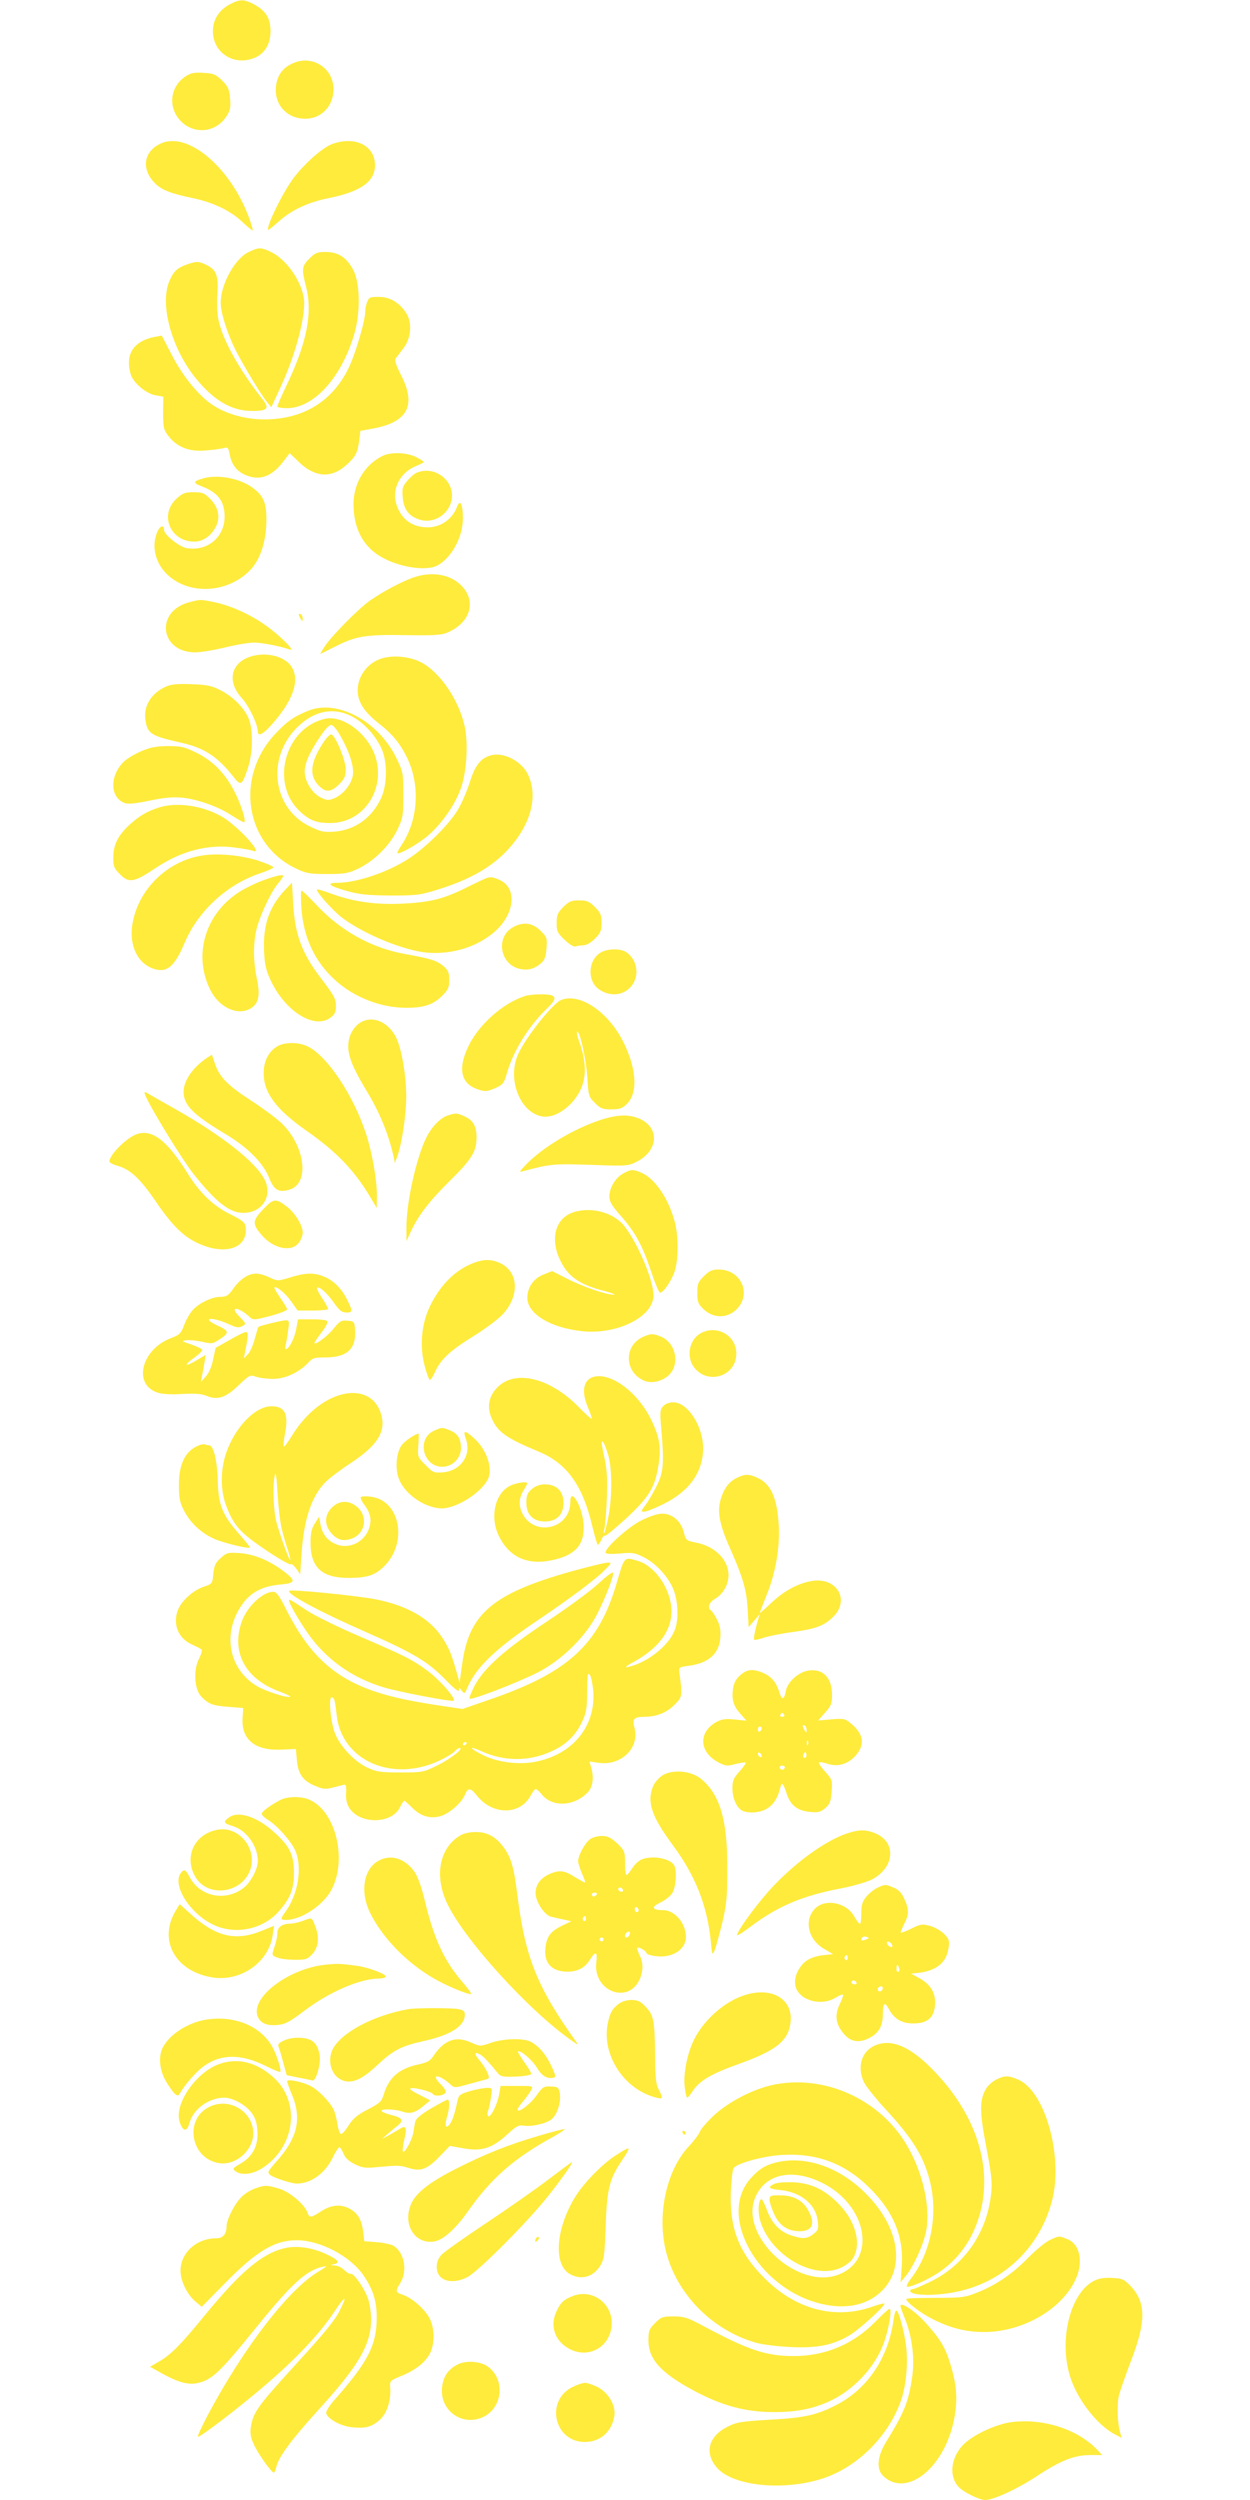 <?xml version="1.0" standalone="no"?>
<!DOCTYPE svg PUBLIC "-//W3C//DTD SVG 20010904//EN"
 "http://www.w3.org/TR/2001/REC-SVG-20010904/DTD/svg10.dtd">
<svg version="1.0" xmlns="http://www.w3.org/2000/svg"
 width="640pt" height="1280pt" viewBox="0 0 640 1280"
 preserveAspectRatio="xMidYMid meet">
<g transform="translate(0,1280) scale(0.1,-0.1)"
fill="#ffeb3b" stroke="none">
<path d="M1175 12777 c-55 -30 -85 -79 -85 -136 0 -112 108 -181 214 -137 52
22 81 71 81 136 0 67 -24 105 -85 138 -51 27 -73 27 -125 -1z"/>
<path d="M1491 12472 c-47 -23 -72 -61 -78 -114 -10 -85 46 -156 131 -165 85
-10 156 49 163 136 10 119 -109 198 -216 143z"/>
<path d="M953 12411 c-87 -55 -96 -171 -18 -240 69 -60 171 -46 222 30 22 33
25 47 21 95 -4 47 -10 61 -41 92 -32 31 -43 36 -94 39 -45 3 -65 0 -90 -16z"/>
<path d="M825 12066 c-89 -39 -104 -130 -33 -203 34 -35 81 -54 198 -78 99
-21 189 -63 248 -119 27 -25 52 -46 55 -46 4 0 -5 30 -19 68 -96 257 -312 439
-449 378z"/>
<path d="M1702 12063 c-53 -18 -160 -116 -212 -193 -57 -84 -128 -235 -117
-247 2 -1 25 17 52 41 64 59 151 100 255 121 166 33 240 85 240 169 0 100
-101 151 -218 109z"/>
<path d="M1272 11509 c-71 -35 -142 -165 -142 -260 0 -50 34 -158 77 -243 39
-77 131 -230 162 -267 l20 -24 44 95 c82 175 137 386 122 468 -17 93 -94 198
-170 233 -51 24 -61 23 -113 -2z"/>
<path d="M1584 11476 c-39 -39 -40 -53 -18 -140 36 -135 6 -289 -97 -505 -27
-57 -49 -107 -49 -112 0 -5 22 -9 48 -9 136 0 275 150 343 370 35 111 34 265
-1 335 -33 65 -77 95 -142 95 -43 0 -54 -4 -84 -34z"/>
<path d="M957 11446 c-50 -18 -67 -34 -88 -81 -54 -118 8 -349 135 -504 92
-112 181 -164 283 -165 83 -1 95 12 57 60 -118 149 -203 302 -225 404 -7 31
-9 89 -6 134 6 95 -5 125 -57 150 -40 19 -49 19 -99 2z"/>
<path d="M1880 11254 c-6 -14 -10 -36 -10 -48 0 -49 -51 -222 -87 -294 -70
-142 -188 -230 -343 -253 -124 -19 -253 5 -346 64 -72 45 -157 148 -213 257
l-53 102 -36 -7 c-85 -16 -132 -63 -132 -132 0 -24 7 -57 14 -72 23 -44 80
-88 123 -95 l39 -7 -1 -83 c0 -75 3 -86 27 -118 43 -56 104 -81 185 -75 38 3
80 8 95 12 25 7 27 4 34 -31 10 -55 38 -90 88 -109 71 -27 131 -3 191 78 l28
37 51 -49 c81 -76 163 -80 238 -13 49 44 59 63 67 126 l6 50 66 12 c177 33
222 119 142 274 -25 49 -34 76 -27 85 5 7 22 29 38 50 42 52 48 135 14 185
-36 53 -83 80 -140 80 -43 0 -50 -3 -58 -26z"/>
<path d="M1955 10464 c-89 -46 -145 -140 -145 -245 0 -119 45 -210 131 -264
90 -57 237 -82 297 -51 73 38 132 146 132 241 0 75 -14 102 -30 60 -24 -63
-83 -105 -150 -105 -81 0 -138 43 -161 120 -24 78 20 161 101 194 22 9 40 18
40 21 0 2 -18 14 -40 25 -48 24 -132 27 -175 4z"/>
<path d="M2134 10380 c-11 -4 -33 -23 -48 -41 -25 -29 -28 -39 -24 -86 5 -61
31 -96 85 -113 67 -23 144 20 163 91 27 99 -78 189 -176 149z"/>
<path d="M1038 10350 c-51 -15 -52 -22 -3 -41 81 -31 115 -76 115 -154 0 -107
-90 -180 -196 -161 -37 7 -114 69 -114 92 0 29 -21 23 -35 -10 -29 -69 -12
-151 43 -209 108 -114 310 -109 430 11 54 54 85 148 86 257 1 93 -16 129 -75
171 -68 47 -178 66 -251 44z"/>
<path d="M904 10247 c-91 -83 -31 -223 94 -220 42 1 81 28 106 74 26 48 15
102 -29 146 -29 29 -40 33 -84 33 -44 0 -56 -5 -87 -33z"/>
<path d="M2125 9846 c-60 -19 -162 -73 -231 -121 -65 -47 -208 -193 -237 -243
l-18 -31 74 37 c107 55 158 64 364 60 153 -2 184 0 218 15 118 53 146 165 62
244 -55 52 -144 67 -232 39z"/>
<path d="M967 9716 c-174 -47 -148 -256 32 -256 27 0 96 11 153 25 57 14 123
25 148 25 41 0 137 -19 185 -36 31 -11 -50 71 -122 122 -77 56 -178 102 -262
120 -78 16 -73 16 -134 0z"/>
<path d="M1530 9653 c0 -4 5 -15 10 -23 8 -13 10 -13 10 2 0 9 -4 20 -10 23
-5 3 -10 3 -10 -2z"/>
<path d="M1263 9431 c-85 -39 -96 -128 -25 -205 36 -39 82 -135 82 -171 0 -31
31 -13 85 51 102 120 131 219 85 284 -40 57 -148 76 -227 41z"/>
<path d="M1934 9421 c-57 -26 -96 -80 -102 -141 -6 -65 26 -119 106 -183 70
-54 109 -102 144 -172 71 -142 60 -325 -27 -453 -13 -20 -23 -38 -20 -40 8 -8
91 38 147 82 70 56 144 158 176 245 30 81 40 222 23 313 -27 138 -127 287
-227 338 -66 33 -163 38 -220 11z"/>
<path d="M850 9285 c-77 -35 -117 -101 -105 -174 11 -69 29 -79 188 -115 113
-26 180 -70 258 -168 43 -55 47 -53 78 39 27 82 28 201 2 259 -25 54 -79 108
-144 141 -43 22 -67 27 -147 30 -71 3 -104 -1 -130 -12z"/>
<path d="M1578 9161 c-73 -29 -112 -57 -171 -121 -206 -222 -151 -566 111
-688 50 -24 69 -27 157 -27 88 0 107 3 158 27 80 38 161 117 200 197 30 63 32
72 32 182 0 113 -1 116 -37 191 -93 187 -302 299 -450 239z m220 -27 c59 -29
120 -93 153 -162 33 -66 33 -186 1 -257 -47 -102 -133 -164 -239 -173 -56 -4
-70 -1 -129 28 -183 90 -220 336 -74 494 86 93 190 119 288 70z"/>
<path d="M1665 9120 c-202 -45 -282 -322 -136 -468 52 -51 88 -66 161 -66 203
0 316 235 197 411 -59 86 -153 138 -222 123z m82 -95 c47 -86 67 -155 59 -198
-9 -46 -50 -95 -94 -114 -30 -12 -37 -12 -70 4 -44 21 -82 83 -82 133 0 43 26
100 80 180 27 40 47 60 58 58 9 -2 32 -30 49 -63z"/>
<path d="M1652 8993 c-63 -98 -69 -162 -23 -212 37 -40 65 -39 107 3 28 28 34
41 34 77 0 48 -55 179 -75 179 -7 0 -27 -21 -43 -47z"/>
<path d="M726 8955 c-32 -13 -72 -37 -89 -52 -76 -71 -76 -185 0 -214 19 -7
55 -4 130 12 77 16 121 19 166 15 82 -9 187 -47 253 -91 30 -19 58 -35 63 -35
15 0 -16 96 -52 164 -47 89 -108 150 -189 191 -63 31 -79 35 -147 35 -57 0
-91 -6 -135 -25z"/>
<path d="M2515 8933 c-53 -13 -83 -52 -109 -136 -14 -45 -42 -111 -63 -145
-43 -72 -159 -188 -247 -246 -107 -71 -267 -125 -368 -126 -61 0 -44 -16 45
-41 68 -19 107 -23 227 -24 137 0 151 2 250 33 190 60 312 140 397 259 83 116
102 236 54 332 -34 65 -123 111 -186 94z"/>
<path d="M815 8666 c-61 -19 -103 -44 -152 -89 -59 -54 -83 -103 -83 -168 0
-45 4 -55 35 -86 46 -46 71 -41 181 32 132 89 272 125 411 105 38 -5 78 -12
87 -16 31 -12 16 18 -40 77 -31 32 -79 73 -105 90 -98 62 -238 85 -334 55z"/>
<path d="M1030 8419 c-177 -30 -323 -175 -352 -350 -18 -109 26 -202 108 -229
68 -23 107 10 158 130 69 165 218 303 392 360 35 12 64 25 64 29 0 5 -35 20
-77 34 -89 29 -212 40 -293 26z"/>
<path d="M1359 8297 c-36 -12 -91 -38 -123 -57 -182 -109 -250 -324 -160 -507
43 -88 135 -134 202 -99 46 24 56 66 37 155 -18 86 -19 170 -4 243 14 67 71
192 109 240 17 20 30 39 30 42 0 10 -24 6 -91 -17z"/>
<path d="M2490 8304 c-8 -3 -55 -25 -105 -50 -118 -58 -184 -74 -330 -81 -135
-6 -251 11 -363 53 -36 13 -67 23 -69 20 -8 -8 80 -108 129 -145 114 -86 321
-170 440 -179 127 -9 253 31 341 108 105 92 116 227 22 266 -36 15 -41 15 -65
8z"/>
<path d="M1459 8243 c-81 -86 -113 -181 -107 -312 3 -70 10 -99 34 -151 76
-161 226 -253 308 -189 20 15 26 29 26 57 0 39 -8 53 -84 153 -91 121 -126
216 -135 372 l-6 108 -36 -38z"/>
<path d="M1543 8153 c10 -152 69 -279 176 -374 97 -87 233 -139 361 -139 90 0
138 16 182 60 33 32 38 44 38 83 0 38 -5 49 -30 71 -34 28 -62 37 -194 61
-174 31 -330 118 -454 250 -39 41 -73 75 -78 75 -4 0 -4 -39 -1 -87z"/>
<path d="M2884 8156 c-29 -29 -34 -41 -34 -82 0 -42 4 -51 41 -86 25 -24 47
-37 56 -34 8 3 26 6 40 6 15 0 38 13 59 34 29 29 34 41 34 81 0 40 -5 52 -34
81 -29 29 -41 34 -81 34 -40 0 -52 -5 -81 -34z"/>
<path d="M2622 8050 c-83 -51 -62 -182 32 -209 43 -11 76 -5 111 23 23 19 29
32 33 79 4 54 3 58 -31 92 -42 42 -92 47 -145 15z"/>
<path d="M3079 7925 c-69 -37 -75 -149 -10 -192 64 -43 143 -26 176 37 28 53
11 120 -37 154 -28 20 -94 20 -129 1z"/>
<path d="M2690 7701 c-112 -35 -235 -143 -290 -254 -58 -118 -41 -197 48 -225
36 -12 45 -11 86 6 42 19 46 25 62 79 32 111 108 235 198 323 49 47 56 64 30
74 -21 8 -103 6 -134 -3z"/>
<path d="M2873 7680 c-43 -18 -177 -185 -219 -275 -59 -126 6 -299 120 -321
78 -14 182 70 211 170 17 59 11 129 -21 218 -8 22 -12 43 -10 46 13 12 48
-144 53 -233 6 -96 7 -101 39 -132 28 -29 39 -33 84 -33 43 0 56 5 80 28 57
58 50 179 -19 318 -77 154 -223 252 -318 214z"/>
<path d="M1831 7554 c-18 -15 -35 -42 -42 -67 -18 -67 2 -129 86 -269 69 -113
115 -226 141 -343 l6 -30 14 40 c22 61 44 211 44 300 0 108 -24 247 -52 303
-44 88 -135 119 -197 66z"/>
<path d="M1415 7440 c-42 -28 -65 -75 -65 -135 0 -100 64 -186 220 -295 153
-107 246 -204 327 -341 l32 -54 1 61 c0 82 -24 221 -56 319 -64 196 -196 395
-296 446 -49 25 -124 25 -163 -1z"/>
<path d="M1060 7384 c-73 -49 -120 -117 -120 -174 0 -68 48 -117 214 -216 116
-70 193 -147 225 -227 25 -62 50 -75 106 -57 100 33 78 218 -40 336 -24 24
-95 77 -158 118 -123 80 -163 121 -187 191 l-15 45 -25 -16z"/>
<path d="M740 7205 c0 -27 181 -326 251 -416 114 -143 184 -199 254 -199 98 0
153 87 109 172 -46 88 -209 218 -445 353 -85 48 -157 89 -161 92 -5 2 -8 1 -8
-2z"/>
<path d="M2296 7090 c-40 -12 -83 -56 -112 -112 -52 -102 -105 -340 -103 -468
l0 -65 19 42 c38 85 95 160 199 263 117 115 141 154 141 227 0 58 -19 90 -66
109 -37 16 -38 16 -78 4z"/>
<path d="M3075 7066 c-140 -46 -301 -143 -385 -232 -33 -35 -34 -36 -10 -30
140 37 154 38 345 32 185 -7 191 -6 235 16 110 56 119 172 17 219 -55 25 -116
23 -202 -5z"/>
<path d="M700 6993 c-52 -18 -140 -106 -140 -140 0 -6 20 -16 45 -23 63 -18
115 -67 195 -185 82 -120 140 -177 215 -211 139 -64 255 -24 243 82 -3 25 -14
34 -77 66 -90 44 -157 109 -219 208 -105 170 -183 231 -262 203z"/>
<path d="M3191 6792 c-40 -22 -71 -73 -71 -119 0 -25 13 -47 59 -99 73 -82
110 -150 155 -285 19 -57 39 -105 45 -107 15 -5 62 64 77 114 18 61 18 175 -1
247 -31 119 -102 224 -172 253 -42 18 -52 18 -92 -4z"/>
<path d="M1347 6608 c-56 -59 -56 -75 -5 -134 60 -68 150 -86 187 -38 12 15
21 38 21 53 0 36 -38 99 -80 132 -58 45 -69 44 -123 -13z"/>
<path d="M2953 6598 c-115 -25 -146 -152 -70 -278 38 -64 98 -101 208 -129 41
-11 64 -20 53 -20 -37 -1 -155 39 -238 81 l-79 40 -43 -17 c-52 -20 -84 -66
-84 -120 0 -82 119 -154 283 -171 170 -17 347 66 362 170 10 64 -67 258 -143
362 -50 69 -156 104 -249 82z"/>
<path d="M2428 6335 c-96 -35 -176 -115 -230 -230 -41 -89 -50 -202 -23 -301
9 -35 21 -66 25 -69 4 -2 16 15 26 38 30 67 78 112 200 187 63 39 130 90 152
115 86 98 75 220 -24 261 -41 17 -78 17 -126 -1z"/>
<path d="M3604 6266 c-30 -30 -34 -40 -34 -86 0 -43 4 -56 29 -80 51 -52 126
-52 175 -1 75 79 19 201 -94 201 -34 0 -48 -6 -76 -34z"/>
<path d="M1254 6261 c-17 -10 -42 -34 -55 -53 -30 -42 -38 -48 -74 -48 -41 -1
-104 -31 -137 -66 -15 -16 -35 -51 -45 -78 -16 -43 -23 -50 -67 -67 -152 -57
-197 -237 -70 -279 24 -8 69 -11 127 -7 66 3 99 1 125 -10 56 -23 97 -10 163
54 56 53 59 55 90 44 18 -6 57 -11 88 -11 61 0 134 34 180 84 21 23 32 26 88
26 109 0 157 44 151 138 -3 46 -4 47 -39 50 -32 3 -40 -2 -73 -43 -32 -39 -96
-86 -96 -70 0 3 16 26 35 51 20 26 34 52 32 58 -2 7 -32 11 -78 11 l-73 0 -8
-42 c-7 -45 -31 -98 -49 -109 -9 -5 -10 1 -6 22 4 16 10 50 13 77 6 42 5 47
-13 47 -18 0 -134 -28 -140 -34 -2 -2 -10 -30 -19 -62 -8 -32 -24 -68 -36 -79
l-20 -20 6 30 c17 82 19 105 5 105 -7 0 -45 -18 -84 -41 l-71 -40 -13 -60 c-7
-36 -21 -69 -37 -86 l-25 -28 5 30 c4 17 9 47 13 69 l6 39 -47 -28 c-61 -36
-68 -27 -11 14 25 18 43 36 40 41 -3 5 -29 17 -58 27 -48 16 -50 18 -22 21 17
2 53 -2 81 -8 49 -12 53 -11 92 15 48 32 45 41 -18 70 -22 10 -40 22 -40 27 0
13 55 0 107 -24 34 -16 46 -17 63 -8 22 12 22 12 -16 51 -51 52 -6 50 52 -2
20 -19 22 -19 107 3 48 13 87 28 87 34 0 6 -16 32 -35 59 -19 27 -32 51 -30
53 9 10 58 -31 88 -74 l31 -44 78 0 c43 0 78 4 78 8 0 5 -14 30 -31 56 -17 26
-29 49 -26 52 10 10 47 -22 80 -67 38 -53 45 -59 75 -59 28 0 28 9 -2 68 -29
57 -68 96 -118 116 -50 21 -93 20 -171 -4 -65 -20 -65 -20 -108 0 -55 25 -86
25 -125 1z"/>
<path d="M3588 5974 c-56 -30 -75 -113 -39 -168 67 -101 221 -56 221 64 0 92
-99 149 -182 104z"/>
<path d="M3294 5956 c-102 -45 -98 -183 6 -226 39 -16 96 -1 129 34 53 57 29
161 -44 192 -42 17 -51 17 -91 0z"/>
<path d="M3045 5752 c-57 -12 -71 -73 -35 -157 11 -26 20 -52 20 -58 0 -6 -30
21 -67 59 -149 152 -329 194 -419 98 -41 -43 -51 -97 -29 -150 31 -75 74 -106
240 -175 147 -60 228 -173 277 -381 13 -54 26 -98 29 -98 3 0 11 12 18 26 6
15 14 24 18 21 3 -4 52 37 109 89 117 109 147 157 165 270 15 91 7 144 -36
233 -66 138 -200 241 -290 223z m69 -401 c20 -69 21 -214 1 -317 -8 -42 -18
-80 -21 -83 -4 -3 -4 5 0 19 4 14 10 84 13 155 4 98 1 148 -11 205 -19 87 -19
98 -7 85 5 -6 16 -34 25 -64z"/>
<path d="M1735 5656 c-90 -28 -178 -105 -241 -208 -20 -32 -38 -57 -41 -54 -3
3 0 34 7 70 18 97 -2 136 -70 136 -83 0 -186 -106 -232 -239 -30 -88 -30 -193
1 -273 39 -101 70 -135 203 -225 67 -45 125 -78 127 -72 1 6 13 -4 26 -20 l22
-31 7 103 c11 178 52 300 125 371 20 20 79 64 131 98 146 97 185 173 142 272
-33 74 -113 102 -207 72z m-292 -686 c9 -36 23 -85 32 -109 8 -24 13 -46 11
-48 -5 -5 -52 125 -71 195 -16 62 -20 199 -7 242 4 16 9 -19 13 -95 4 -66 13
-149 22 -185z"/>
<path d="M3395 5600 c-15 -17 -17 -30 -10 -107 16 -187 13 -231 -24 -303 -18
-36 -44 -80 -57 -97 -23 -30 -23 -33 -6 -33 10 0 54 17 98 39 132 64 204 164
204 286 0 113 -79 235 -152 235 -22 0 -41 -7 -53 -20z"/>
<path d="M2223 5475 c-91 -39 -59 -185 42 -185 51 0 95 44 95 95 0 49 -15 74
-55 91 -41 17 -42 17 -82 -1z"/>
<path d="M2386 5431 c28 -81 -26 -160 -115 -169 -49 -4 -53 -3 -92 37 -41 40
-41 42 -37 101 2 33 3 60 1 60 -13 0 -62 -32 -82 -54 -29 -31 -40 -115 -21
-171 26 -80 129 -154 218 -158 75 -2 201 76 239 147 29 55 -5 156 -72 214 -47
42 -56 40 -39 -7z"/>
<path d="M1000 5391 c-56 -30 -85 -97 -84 -196 0 -66 5 -89 27 -131 36 -70
104 -128 180 -153 66 -22 157 -42 157 -34 0 3 -24 33 -54 67 -88 100 -108 149
-111 276 -3 104 -22 180 -44 180 -5 0 -15 2 -23 5 -7 3 -29 -3 -48 -14z"/>
<path d="M3772 5233 c-41 -20 -68 -57 -84 -117 -16 -59 -2 -127 48 -239 69
-156 86 -217 92 -315 l5 -93 28 33 28 33 -17 -62 c-9 -34 -14 -65 -11 -68 3
-3 24 1 47 9 22 8 90 22 151 30 116 16 158 31 203 74 92 85 27 206 -101 188
-70 -10 -146 -50 -211 -112 -33 -31 -60 -55 -60 -52 0 2 16 43 35 91 47 116
69 246 62 362 -9 141 -42 211 -114 241 -41 18 -60 17 -101 -3z"/>
<path d="M2610 5192 c-77 -40 -103 -162 -55 -258 52 -105 142 -147 263 -124
127 25 176 79 170 185 -5 90 -68 197 -68 115 0 -137 -182 -181 -245 -60 -20
40 -19 79 5 118 11 18 20 35 20 37 0 12 -59 3 -90 -13z"/>
<path d="M2723 5176 c-23 -20 -28 -32 -28 -71 0 -60 35 -95 95 -95 60 0 95 35
95 95 0 60 -35 95 -95 95 -27 0 -48 -8 -67 -24z"/>
<path d="M1848 5135 c-4 -4 4 -22 17 -39 32 -42 39 -78 25 -120 -24 -74 -107
-112 -175 -80 -43 20 -66 52 -75 102 l-6 37 -22 -35 c-17 -26 -22 -51 -22 -98
0 -129 58 -182 200 -181 89 1 128 13 173 56 128 121 87 343 -66 360 -23 3 -45
2 -49 -2z"/>
<path d="M1699 5081 c-38 -38 -39 -87 -4 -129 32 -38 65 -46 110 -28 67 28 79
114 23 161 -42 35 -91 34 -129 -4z"/>
<path d="M3283 5015 c-66 -33 -183 -138 -183 -164 0 -7 24 -9 73 -5 65 6 78 4
123 -19 57 -29 113 -86 145 -149 30 -60 37 -164 14 -223 -30 -81 -142 -169
-240 -190 -20 -4 -9 5 35 29 131 73 197 170 187 276 -9 106 -89 216 -174 239
-69 20 -65 24 -107 -119 -93 -314 -250 -456 -658 -595 l-130 -45 -107 16 c-58
8 -148 24 -199 35 -306 66 -461 186 -601 467 -32 63 -46 82 -62 82 -53 0 -131
-73 -159 -147 -60 -159 15 -300 192 -364 32 -12 57 -24 54 -26 -10 -10 -134
30 -177 58 -143 91 -171 276 -65 420 43 58 102 88 190 96 80 7 83 19 20 67
-74 56 -151 88 -225 94 -62 4 -68 3 -99 -25 -27 -24 -33 -38 -38 -81 -4 -51
-5 -51 -51 -67 -52 -17 -113 -73 -130 -118 -28 -73 2 -146 72 -177 24 -11 46
-22 49 -26 4 -3 -2 -25 -13 -47 -30 -57 -24 -155 11 -193 38 -39 58 -47 140
-53 l75 -6 -3 -55 c-6 -108 66 -165 201 -158 l72 3 5 -57 c6 -71 32 -107 94
-132 40 -17 52 -18 91 -8 24 6 50 13 57 14 9 2 12 -9 10 -42 -2 -31 3 -55 16
-76 54 -86 218 -84 260 3 9 18 18 33 22 33 3 0 21 -16 40 -35 42 -43 91 -59
144 -44 45 12 109 68 126 109 16 39 29 38 63 -5 79 -99 219 -99 273 0 10 19
22 35 27 35 5 0 20 -13 33 -30 55 -65 166 -58 234 14 26 28 32 76 16 129 l-8
28 49 -7 c116 -15 210 79 181 182 -12 43 -2 54 52 54 61 0 113 21 153 61 41
41 42 43 25 169 -3 23 1 25 47 31 101 13 156 60 163 142 3 41 -1 63 -17 95
-11 22 -25 43 -31 47 -20 12 -10 41 21 59 41 24 69 73 69 121 0 78 -68 147
-163 166 -54 11 -55 12 -66 54 -14 57 -59 95 -110 95 -24 0 -65 -13 -108 -35z
m-246 -867 c17 -184 -104 -333 -300 -369 -84 -16 -194 -1 -266 36 -69 34 -74
50 -7 19 117 -53 244 -54 359 -1 74 33 121 79 154 145 24 49 28 70 29 147 2
112 2 111 14 99 6 -6 13 -40 17 -76z m-1323 -60 c3 -13 7 -45 10 -71 27 -236
293 -348 537 -226 30 15 61 34 68 43 8 9 18 16 24 16 25 0 -44 -54 -112 -88
-73 -36 -77 -37 -190 -37 -100 0 -123 3 -168 24 -63 28 -136 103 -165 169 -24
53 -38 192 -20 192 7 0 14 -10 16 -22z m676 -212 c0 -3 -4 -8 -10 -11 -5 -3
-10 -1 -10 4 0 6 5 11 10 11 6 0 10 -2 10 -4z"/>
<path d="M2927 4755 c-402 -113 -525 -216 -560 -471 l-14 -99 -17 60 c-26 91
-37 116 -72 171 -64 97 -176 162 -338 195 -95 19 -436 53 -445 44 -15 -15 151
-105 381 -206 254 -112 325 -154 416 -246 47 -49 72 -68 72 -57 0 16 1 16 14
-2 14 -18 15 -17 30 17 43 101 143 198 356 341 172 116 305 216 349 262 34 35
34 36 10 35 -13 0 -95 -20 -182 -44z"/>
<path d="M3065 4693 c-38 -36 -155 -122 -260 -192 -218 -144 -326 -240 -375
-332 -17 -33 -29 -63 -26 -66 9 -10 249 83 351 135 122 63 243 182 302 297 45
89 87 198 82 213 -2 6 -35 -19 -74 -55z"/>
<path d="M1480 4605 c0 -14 46 -95 93 -163 93 -135 226 -231 390 -281 76 -23
342 -74 359 -69 18 6 -70 107 -135 155 -78 57 -114 75 -351 177 -105 45 -225
104 -266 131 -84 56 -90 59 -90 50z"/>
<path d="M3790 4223 c-22 -20 -33 -40 -37 -70 -7 -56 1 -86 38 -128 l31 -35
-59 6 c-44 5 -67 2 -90 -10 -98 -50 -96 -155 3 -208 39 -21 47 -21 90 -10 26
7 49 10 52 8 3 -3 -12 -24 -32 -46 -30 -34 -36 -47 -36 -86 0 -51 21 -98 49
-114 31 -16 93 -12 128 10 33 20 55 54 67 104 9 35 15 29 35 -31 20 -58 55
-84 118 -90 42 -4 54 -1 78 19 24 21 29 34 33 85 4 58 3 62 -33 102 -21 23
-35 44 -32 47 3 3 22 1 42 -6 51 -17 99 -5 139 34 56 57 51 115 -15 170 -32
27 -37 28 -102 23 l-68 -6 35 40 c31 34 36 46 36 90 0 91 -48 139 -125 125
-49 -9 -103 -59 -111 -102 -9 -49 -21 -51 -35 -5 -15 49 -41 79 -85 97 -50 21
-80 17 -114 -13z m225 -203 c3 -5 -1 -10 -10 -10 -9 0 -13 5 -10 10 3 6 8 10
10 10 2 0 7 -4 10 -10z m115 -78 c0 -15 -2 -15 -10 -2 -13 20 -13 33 0 25 6
-3 10 -14 10 -23z m-230 9 c0 -6 -4 -13 -10 -16 -5 -3 -10 1 -10 9 0 9 5 16
10 16 6 0 10 -4 10 -9z m237 -83 c-3 -8 -6 -5 -6 6 -1 11 2 17 5 13 3 -3 4
-12 1 -19z m-237 -59 c0 -6 -4 -7 -10 -4 -5 3 -10 11 -10 16 0 6 5 7 10 4 6
-3 10 -11 10 -16z m226 -6 c-10 -10 -19 5 -10 18 6 11 8 11 12 0 2 -7 1 -15
-2 -18z m-108 -54 c-2 -6 -8 -10 -13 -10 -5 0 -11 4 -13 10 -2 6 4 11 13 11 9
0 15 -5 13 -11z"/>
<path d="M3392 3710 c-18 -11 -40 -36 -48 -55 -33 -80 -9 -154 100 -301 116
-157 176 -308 195 -490 7 -76 8 -78 20 -49 7 17 24 80 39 140 22 94 26 133 26
275 1 253 -38 384 -137 464 -51 40 -144 48 -195 16z"/>
<path d="M1435 3584 c-54 -29 -95 -59 -95 -71 0 -6 15 -21 34 -32 47 -30 114
-105 137 -154 38 -85 17 -222 -49 -315 -28 -38 -27 -42 3 -42 78 0 193 77 234
158 80 156 18 401 -116 458 -42 18 -111 17 -148 -2z"/>
<path d="M1173 3495 c-32 -23 -29 -30 17 -44 72 -21 131 -103 130 -182 -1 -38
-34 -102 -68 -131 -92 -77 -229 -51 -282 53 -17 32 -24 38 -35 29 -65 -54 29
-215 160 -276 109 -51 248 -23 329 66 61 68 81 115 81 200 0 93 -21 136 -99
207 -88 81 -185 113 -233 78z"/>
<path d="M1105 3430 c-117 -27 -165 -147 -100 -247 60 -91 209 -80 265 19 64
114 -40 258 -165 228z"/>
<path d="M4334 3412 c-107 -37 -251 -140 -370 -264 -73 -76 -174 -211 -191
-254 -3 -9 27 9 68 40 138 105 267 160 463 197 61 12 132 32 158 45 116 59
130 187 25 235 -52 23 -87 23 -153 1z"/>
<path d="M2354 3401 c-102 -62 -130 -200 -69 -337 81 -183 420 -558 645 -714
32 -22 34 -23 20 -4 -199 279 -260 429 -300 743 -19 154 -33 202 -76 259 -39
50 -81 72 -139 72 -32 0 -62 -7 -81 -19z"/>
<path d="M3022 3384 c-26 -18 -62 -84 -62 -113 0 -10 9 -38 19 -62 11 -24 18
-45 17 -47 -2 -2 -25 11 -52 27 -53 34 -79 38 -128 17 -51 -21 -79 -63 -73
-109 6 -45 49 -105 80 -111 12 -3 40 -9 62 -14 l40 -9 -48 -23 c-56 -27 -77
-53 -84 -109 -11 -80 31 -126 112 -126 53 0 90 20 116 62 29 46 39 41 32 -15
-17 -145 160 -216 221 -89 20 44 21 89 0 128 -8 17 -13 33 -11 36 7 7 47 -16
47 -27 0 -5 20 -12 44 -15 85 -13 158 32 158 98 0 69 -57 137 -116 137 -58 0
-64 16 -15 39 25 12 53 34 62 50 17 29 23 104 11 136 -15 38 -109 58 -168 35
-14 -5 -36 -25 -48 -44 -13 -20 -26 -36 -30 -36 -5 0 -8 28 -8 62 0 58 -2 63
-40 100 -33 30 -49 38 -78 38 -21 0 -48 -7 -60 -16z m168 -264 c0 -5 -7 -7
-15 -4 -8 4 -12 10 -9 15 6 11 24 2 24 -11z m-135 -20 c-3 -5 -10 -10 -16 -10
-5 0 -9 5 -9 10 0 6 7 10 16 10 8 0 12 -4 9 -10z m215 -81 c0 -5 -4 -9 -10 -9
-5 0 -10 7 -10 16 0 8 5 12 10 9 6 -3 10 -10 10 -16z m-270 -45 c0 -8 -5 -12
-10 -9 -6 4 -8 11 -5 16 9 14 15 11 15 -7z m224 -79 c-6 -16 -24 -21 -24 -7 0
11 11 22 21 22 5 0 6 -7 3 -15z m-134 -25 c0 -5 -4 -10 -10 -10 -5 0 -10 5
-10 10 0 6 5 10 10 10 6 0 10 -4 10 -10z"/>
<path d="M1933 3270 c-72 -44 -89 -157 -40 -260 61 -127 187 -258 327 -339 61
-36 168 -81 191 -81 6 0 -12 26 -40 58 -99 114 -151 228 -200 437 -12 49 -32
106 -46 127 -49 74 -127 98 -192 58z"/>
<path d="M4495 3136 c-17 -7 -43 -28 -58 -45 -22 -27 -27 -42 -27 -87 0 -30
-3 -54 -7 -54 -5 0 -18 18 -30 39 -41 72 -151 92 -202 37 -55 -59 -33 -156 46
-203 l48 -28 -53 -6 c-61 -8 -96 -28 -122 -72 -24 -39 -26 -85 -4 -115 37 -53
130 -68 191 -31 19 12 36 19 39 16 3 -2 -5 -25 -17 -49 -27 -57 -20 -104 23
-153 34 -40 77 -46 128 -20 49 25 70 61 70 121 0 59 9 68 31 28 27 -51 66 -74
124 -74 72 0 105 27 112 90 6 62 -20 108 -77 140 l-45 25 30 3 c99 10 152 53
162 131 5 35 2 44 -24 70 -16 16 -49 35 -73 41 -38 10 -47 9 -93 -14 -28 -14
-53 -23 -55 -21 -2 1 6 21 17 44 26 50 26 74 1 129 -14 31 -29 47 -54 57 -42
18 -43 18 -81 1z m-61 -266 c-22 -9 -29 -6 -20 9 4 6 14 7 23 4 15 -6 14 -7
-3 -13z m134 -29 c3 -8 -1 -12 -9 -9 -7 2 -15 10 -17 17 -3 8 1 12 9 9 7 -2
15 -10 17 -17z m-228 -67 c0 -8 -5 -12 -10 -9 -6 4 -8 11 -5 16 9 14 15 11 15
-7z m263 -49 c4 -8 2 -17 -3 -20 -6 -4 -10 3 -10 14 0 25 6 27 13 6z m-218
-75 c3 -5 -1 -10 -9 -10 -9 0 -16 5 -16 10 0 6 4 10 9 10 6 0 13 -4 16 -10z
m135 -28 c0 -13 -12 -22 -22 -16 -10 6 -1 24 13 24 5 0 9 -4 9 -8z"/>
<path d="M900 3018 c-92 -152 -2 -314 191 -343 144 -21 286 80 305 217 l7 48
-64 -26 c-131 -54 -233 -30 -357 81 l-62 56 -20 -33z"/>
<path d="M1550 2965 c-19 -7 -48 -14 -63 -14 -44 -1 -67 -18 -67 -50 0 -16 -7
-47 -15 -70 -14 -42 -14 -42 13 -53 15 -7 55 -12 89 -12 54 -1 66 2 88 25 35
34 42 88 20 144 -19 50 -16 49 -65 30z"/>
<path d="M1660 2740 c-187 -22 -377 -168 -341 -263 14 -36 46 -50 102 -45 40
4 62 16 136 72 129 98 287 166 386 166 14 0 28 4 32 9 7 12 -91 49 -148 56
-85 12 -103 12 -167 5z"/>
<path d="M3813 2585 c-100 -31 -207 -124 -258 -225 -36 -71 -58 -180 -49 -247
3 -29 9 -53 13 -53 3 0 16 16 28 34 34 53 96 89 237 139 192 69 254 119 264
216 11 117 -97 180 -235 136z"/>
<path d="M3166 2539 c-33 -26 -44 -47 -55 -103 -29 -158 82 -330 242 -374 42
-12 44 -8 20 39 -15 27 -18 63 -19 177 -2 179 -7 203 -48 247 -27 29 -41 35
-73 35 -26 0 -50 -8 -67 -21z"/>
<path d="M2090 2513 c-175 -31 -341 -118 -386 -204 -30 -60 -8 -136 46 -159
50 -21 101 1 180 75 83 78 123 99 240 125 139 31 210 77 210 135 0 18 -7 24
-37 29 -41 6 -213 6 -253 -1z"/>
<path d="M1052 2459 c-92 -16 -183 -75 -218 -141 -24 -46 -18 -116 15 -173 16
-28 37 -57 46 -65 15 -12 18 -12 26 2 24 42 78 105 117 135 88 67 192 69 317
8 42 -21 78 -36 80 -33 7 6 -15 78 -36 119 -57 114 -198 173 -347 148z"/>
<path d="M1457 2354 c-29 -13 -36 -21 -31 -33 4 -9 15 -45 24 -81 l18 -65 58
-12 c33 -6 66 -13 74 -15 19 -4 45 90 36 134 -11 57 -37 80 -92 84 -31 3 -63
-2 -87 -12z"/>
<path d="M2283 2340 c-18 -10 -44 -37 -58 -58 -22 -34 -34 -41 -83 -52 -99
-21 -151 -67 -177 -153 -11 -36 -19 -45 -81 -77 -53 -27 -76 -46 -99 -82 -16
-26 -34 -46 -40 -44 -5 1 -13 23 -17 47 -3 24 -11 56 -17 71 -15 39 -79 107
-122 128 -42 22 -119 37 -119 24 0 -5 11 -36 25 -69 51 -123 28 -221 -77 -339
-49 -56 -51 -59 -33 -73 21 -15 109 -43 134 -43 74 0 147 54 186 136 14 30 30
52 34 50 5 -3 14 -19 21 -35 8 -20 28 -38 57 -52 40 -19 54 -21 121 -14 102 9
110 9 158 -6 58 -18 92 -5 153 58 l54 56 67 -12 c98 -18 150 -1 233 76 39 36
54 44 75 40 42 -8 124 11 149 35 28 26 47 90 39 132 -6 29 -10 32 -46 33 -36
2 -42 -2 -74 -47 -33 -46 -96 -92 -96 -71 0 6 13 25 29 43 15 18 33 43 40 56
12 22 12 22 -72 22 l-84 0 -7 -41 c-8 -50 -43 -122 -56 -114 -5 3 -6 15 -1 28
5 12 11 43 15 70 7 46 7 47 -20 47 -15 0 -54 -7 -86 -16 -49 -14 -59 -21 -64
-43 -14 -67 -27 -108 -40 -125 -21 -29 -29 -12 -16 33 14 44 16 91 4 91 -4 0
-42 -20 -85 -45 -52 -31 -78 -53 -81 -68 -3 -12 -7 -38 -10 -57 -7 -38 -44
-106 -53 -96 -3 3 0 31 7 61 15 62 9 76 -23 55 -12 -7 -38 -22 -57 -33 l-35
-19 25 22 c14 12 38 33 54 45 35 28 28 42 -30 56 -24 6 -47 15 -50 20 -7 13
67 11 105 -2 40 -14 67 -7 110 29 l34 28 -58 30 c-39 19 -52 30 -41 32 22 5
104 -17 112 -29 8 -13 48 -11 62 3 9 9 4 20 -25 50 -50 51 -4 48 53 -4 21 -19
22 -19 100 3 44 12 85 23 92 25 15 4 -7 52 -45 98 -27 32 -25 43 5 27 17 -9
45 -39 92 -97 13 -16 27 -19 93 -16 45 2 77 8 77 14 0 6 -16 33 -36 60 -19 28
-34 52 -32 54 11 10 72 -42 96 -81 26 -44 53 -60 86 -53 13 3 12 11 -10 58
-28 61 -65 104 -106 126 -39 20 -139 17 -204 -5 -54 -19 -55 -19 -97 -1 -54
25 -94 25 -134 0z"/>
<path d="M4473 2324 c-64 -32 -85 -110 -49 -186 10 -20 58 -81 108 -135 142
-154 196 -241 229 -370 43 -171 6 -366 -98 -501 -14 -18 -23 -36 -20 -39 9 -9
96 29 156 67 111 72 186 180 221 316 63 245 -31 516 -256 739 -115 114 -209
149 -291 109z"/>
<path d="M1122 2232 c-120 -43 -232 -207 -202 -297 17 -50 37 -52 50 -5 20 73
100 130 180 130 42 -1 106 -36 136 -75 21 -28 29 -51 32 -95 5 -75 -23 -131
-87 -168 -40 -23 -42 -26 -25 -39 30 -22 86 -16 135 15 171 109 200 339 59
466 -87 78 -183 102 -278 68z"/>
<path d="M5100 2152 c-19 -9 -43 -31 -53 -49 -32 -56 -32 -115 3 -297 26 -136
31 -182 25 -235 -21 -199 -132 -363 -305 -450 -45 -22 -89 -41 -96 -41 -8 0
-14 -4 -14 -9 0 -25 128 -28 237 -5 241 49 426 226 489 465 59 222 -33 558
-170 620 -51 23 -72 24 -116 1z"/>
<path d="M3955 2125 c-103 -23 -224 -86 -300 -156 -35 -33 -67 -70 -71 -82 -4
-12 -29 -46 -56 -75 -121 -128 -169 -370 -112 -562 62 -211 242 -386 459 -446
33 -9 112 -18 175 -21 136 -6 215 10 299 60 52 31 187 154 179 163 -3 2 -31
-5 -64 -17 -190 -66 -391 -13 -549 146 -132 131 -181 257 -173 448 3 59 9 112
15 118 27 27 161 62 253 66 177 9 320 -46 445 -172 121 -120 173 -249 162
-399 l-6 -81 25 30 c42 51 95 168 107 238 21 124 -20 299 -102 437 -140 235
-424 361 -686 305z"/>
<path d="M1070 2012 c-128 -64 -94 -263 50 -287 92 -16 188 76 176 169 -13
105 -130 167 -226 118z"/>
<path d="M2760 1865 c-156 -45 -280 -95 -431 -172 -133 -68 -201 -122 -225
-179 -44 -106 22 -208 122 -190 45 9 109 67 170 154 118 169 238 274 439 383
38 22 63 39 55 38 -8 0 -67 -15 -130 -34z"/>
<path d="M3495 1880 c3 -5 8 -10 11 -10 2 0 4 5 4 10 0 6 -5 10 -11 10 -5 0
-7 -4 -4 -10z"/>
<path d="M3150 1763 c-70 -46 -166 -145 -208 -216 -99 -165 -109 -347 -21
-392 57 -30 116 -13 152 44 20 32 23 54 28 206 7 189 19 239 85 336 49 73 46
75 -36 22z"/>
<path d="M3977 1729 c-58 -14 -91 -34 -135 -84 -170 -193 41 -565 364 -641
120 -28 224 -9 298 56 135 119 105 334 -73 511 -133 133 -305 193 -454 158z
m230 -104 c233 -114 285 -395 86 -471 -211 -81 -512 201 -425 398 52 118 187
147 339 73z"/>
<path d="M3963 1618 c-35 -17 -28 -25 32 -31 107 -11 183 -74 192 -160 5 -39
2 -46 -22 -65 -33 -26 -56 -27 -118 -6 -56 19 -98 64 -122 133 -11 28 -22 51
-26 51 -15 0 -20 -60 -9 -102 47 -178 270 -313 413 -250 25 11 53 32 62 46 48
72 18 191 -69 280 -74 76 -142 108 -236 113 -43 1 -84 -2 -97 -9z"/>
<path d="M3940 1538 c0 -13 11 -46 24 -75 27 -58 67 -85 127 -87 69 -1 86 38
46 109 -28 50 -76 75 -144 75 -48 0 -53 -2 -53 -22z"/>
<path d="M2805 1639 c-66 -50 -210 -151 -320 -224 -110 -73 -211 -145 -224
-159 -17 -18 -25 -38 -25 -63 0 -69 74 -94 157 -52 56 29 314 288 418 421 74
94 126 169 117 168 -2 0 -57 -41 -123 -91z"/>
<path d="M1306 1595 c-21 -7 -52 -26 -68 -42 -34 -32 -78 -116 -78 -151 0 -40
-18 -62 -52 -62 -114 0 -200 -92 -181 -194 9 -48 39 -101 74 -130 l32 -27 116
118 c163 167 257 223 370 223 120 0 274 -81 342 -180 54 -79 72 -144 67 -244
-6 -126 -54 -211 -222 -401 -19 -22 -35 -48 -36 -57 0 -29 74 -71 135 -76 70
-6 97 2 139 38 37 33 58 97 54 163 -3 37 -2 38 56 62 72 29 123 69 147 115 25
47 25 129 -1 179 -23 47 -91 106 -136 121 -40 13 -41 19 -14 62 37 61 21 153
-34 189 -11 7 -50 16 -86 19 l-65 5 -6 51 c-8 63 -30 97 -76 119 -44 21 -92
15 -144 -20 -46 -30 -56 -31 -64 -5 -13 41 -91 108 -146 124 -63 19 -73 19
-123 1z"/>
<path d="M2747 1343 c-4 -3 -7 -11 -7 -17 0 -6 5 -5 12 2 6 6 9 14 7 17 -3 3
-9 2 -12 -2z"/>
<path d="M5375 1331 c-22 -10 -71 -51 -110 -90 -82 -84 -163 -139 -260 -178
-65 -26 -80 -28 -217 -28 -82 0 -148 -2 -148 -6 0 -16 74 -72 135 -103 91 -46
172 -66 263 -66 193 0 391 111 465 261 46 91 29 187 -37 214 -44 18 -42 19
-91 -4z"/>
<path d="M1456 1289 c-116 -28 -225 -121 -408 -344 -123 -151 -176 -204 -237
-238 l-43 -25 63 -35 c82 -45 133 -59 182 -48 73 17 111 53 296 281 186 230
259 296 346 315 23 5 18 0 -25 -26 -150 -88 -382 -388 -565 -732 -31 -59 -55
-110 -52 -113 7 -7 205 144 345 264 159 136 278 262 353 375 57 86 70 89 28 6
-24 -48 -74 -110 -224 -274 -198 -217 -219 -246 -231 -323 -4 -29 -1 -52 15
-86 20 -46 90 -145 103 -146 3 0 9 13 13 30 11 50 77 139 214 290 207 227 271
336 271 464 0 35 -7 82 -15 105 -18 53 -73 132 -88 129 -7 -2 -22 7 -35 20
-12 12 -34 23 -49 23 -24 2 -25 2 -5 6 37 7 25 23 -40 53 -70 33 -153 44 -212
29z"/>
<path d="M5597 1120 c-118 -65 -176 -300 -119 -485 36 -119 139 -252 232 -300
l33 -17 -7 24 c-15 49 -18 148 -7 194 7 27 35 106 62 177 77 199 77 297 0 380
-35 37 -43 41 -97 44 -45 2 -68 -2 -97 -17z"/>
<path d="M2937 1046 c-51 -19 -67 -34 -90 -85 -34 -77 -1 -157 80 -193 100
-44 205 26 205 138 0 103 -99 174 -195 140z"/>
<path d="M4610 993 c0 -3 11 -34 24 -67 37 -93 50 -203 36 -298 -18 -125 -40
-180 -134 -332 -45 -74 -50 -139 -13 -174 122 -114 319 49 364 302 17 97 11
169 -24 281 -25 80 -52 124 -132 211 -53 57 -121 100 -121 77z"/>
<path d="M4480 911 c-112 -114 -256 -174 -415 -174 -143 0 -231 29 -468 156
-77 41 -95 47 -148 47 -56 0 -64 -3 -95 -34 -30 -30 -34 -40 -34 -88 0 -97 62
-166 230 -257 148 -79 267 -111 415 -111 110 0 194 16 276 53 126 56 237 173
284 300 26 72 44 178 29 176 -5 -1 -38 -31 -74 -68z"/>
<path d="M4575 923 c-26 -194 -132 -352 -290 -435 -103 -53 -162 -67 -344 -77
-151 -9 -170 -12 -220 -38 -95 -49 -115 -134 -50 -208 83 -95 344 -120 544
-54 180 60 338 221 400 404 25 74 35 190 24 274 -10 79 -38 181 -50 181 -4 0
-11 -21 -14 -47z"/>
<path d="M2341 693 c-48 -25 -73 -63 -78 -120 -10 -117 105 -198 211 -148 100
48 114 192 24 258 -38 28 -114 33 -157 10z"/>
<path d="M2930 578 c-140 -71 -92 -281 64 -281 78 0 136 50 151 130 10 54 -28
122 -85 151 -24 12 -54 22 -65 22 -11 0 -41 -10 -65 -22z"/>
<path d="M5181 399 c-82 -10 -203 -67 -251 -118 -62 -65 -72 -159 -23 -213 24
-27 107 -68 137 -68 42 0 164 56 261 120 125 82 193 109 274 110 l64 0 -24 26
c-99 105 -276 163 -438 143z"/>
</g>
</svg>
